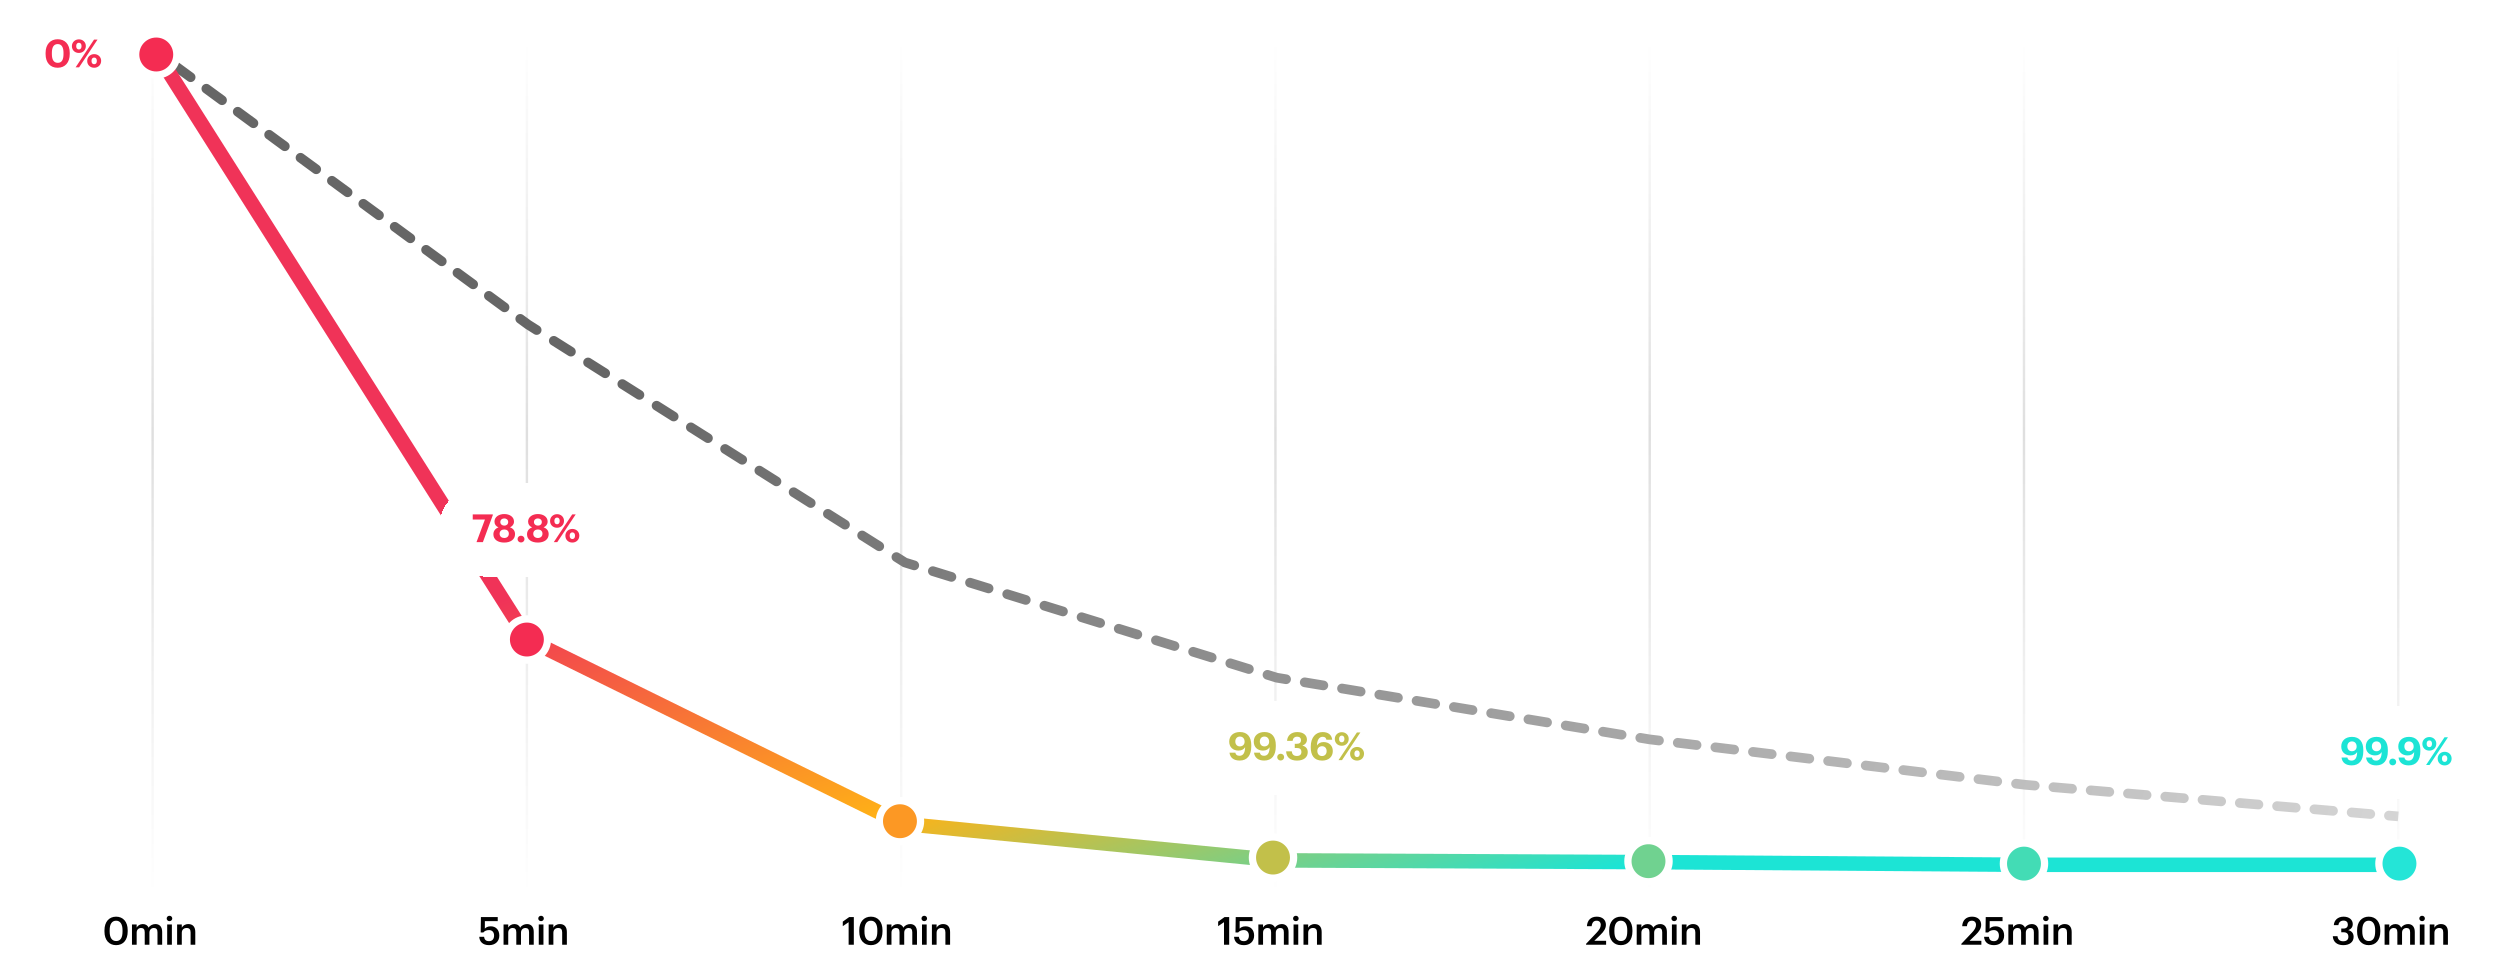 <svg xmlns="http://www.w3.org/2000/svg" fill="none" viewBox="0 0 1032 396" height="396" width="1032">
<path stroke="url(#paint0_linear_29042_4413)" d="M63 17V369"></path>
<path stroke="url(#paint1_linear_29042_4413)" d="M217.5 17V369"></path>
<path stroke="url(#paint2_linear_29042_4413)" d="M372 17V369"></path>
<path stroke="url(#paint3_linear_29042_4413)" d="M526.5 17V369"></path>
<path stroke="url(#paint4_linear_29042_4413)" d="M681 17V369"></path>
<path stroke="url(#paint5_linear_29042_4413)" d="M835.5 17V369"></path>
<path stroke="url(#paint6_linear_29042_4413)" d="M990 17V369"></path>
<path fill="black" d="M47.972 388.464C49.732 388.464 50.58 387.12 50.58 384.528V383.968C50.58 381.536 49.652 380.064 47.94 380.064C46.212 380.064 45.268 381.44 45.268 383.984V384.56C45.268 387.152 46.26 388.464 47.972 388.464ZM47.924 390.16C45.012 390.16 43.124 388.016 43.124 384.576V384C43.124 380.528 45.044 378.4 47.924 378.4C50.82 378.4 52.708 380.512 52.708 383.952V384.528C52.708 387.968 50.916 390.16 47.924 390.16ZM54.479 390V381.632H56.415V382.912C56.815 382.128 57.727 381.456 58.959 381.456C60.047 381.456 60.911 381.92 61.327 382.96C61.967 381.92 63.119 381.456 64.159 381.456C65.695 381.456 66.943 382.4 66.943 384.704V390H65.007V384.832C65.007 383.6 64.479 383.072 63.519 383.072C62.559 383.072 61.679 383.712 61.679 384.992V390H59.743V384.832C59.743 383.6 59.199 383.072 58.255 383.072C57.295 383.072 56.415 383.712 56.415 384.992V390H54.479ZM69.014 390V381.632H70.95V390H69.014ZM69.958 380.256C69.318 380.256 68.806 379.776 68.806 379.152C68.806 378.512 69.318 378.032 69.958 378.032C70.598 378.032 71.11 378.512 71.11 379.152C71.11 379.776 70.598 380.256 69.958 380.256ZM73.11 390V381.632H75.046V382.96C75.446 382.144 76.374 381.456 77.75 381.456C79.43 381.456 80.614 382.432 80.614 384.736V390H78.678V384.912C78.678 383.648 78.166 383.072 77.014 383.072C75.926 383.072 75.046 383.744 75.046 385.072V390H73.11Z"></path>
<path fill="black" d="M201.913 390.16C199.225 390.16 197.961 388.688 197.833 386.72H199.817C199.993 387.776 200.425 388.512 201.897 388.512C203.209 388.512 203.961 387.6 203.961 386.192C203.961 384.816 203.161 383.936 201.897 383.936C200.729 383.936 200.025 384.336 199.513 384.928H198.425L198.521 378.56H205.465V380.24H200.153L200.137 383.344C200.585 382.832 201.385 382.384 202.601 382.384C204.665 382.384 206.121 383.824 206.121 386.224C206.121 388.64 204.377 390.16 201.913 390.16ZM207.865 390V381.632H209.801V382.912C210.201 382.128 211.113 381.456 212.345 381.456C213.433 381.456 214.297 381.92 214.713 382.96C215.353 381.92 216.505 381.456 217.545 381.456C219.081 381.456 220.329 382.4 220.329 384.704V390H218.393V384.832C218.393 383.6 217.865 383.072 216.905 383.072C215.945 383.072 215.065 383.712 215.065 384.992V390H213.129V384.832C213.129 383.6 212.585 383.072 211.641 383.072C210.681 383.072 209.801 383.712 209.801 384.992V390H207.865ZM222.401 390V381.632H224.337V390H222.401ZM223.345 380.256C222.705 380.256 222.193 379.776 222.193 379.152C222.193 378.512 222.705 378.032 223.345 378.032C223.985 378.032 224.497 378.512 224.497 379.152C224.497 379.776 223.985 380.256 223.345 380.256ZM226.497 390V381.632H228.433V382.96C228.833 382.144 229.761 381.456 231.137 381.456C232.817 381.456 234.001 382.432 234.001 384.736V390H232.065V384.912C232.065 383.648 231.553 383.072 230.401 383.072C229.313 383.072 228.433 383.744 228.433 385.072V390H226.497Z"></path>
<path fill="black" d="M350.316 390V380.672L347.9 382.32V380.448L350.556 378.56H352.46V390H350.316ZM359.555 388.464C361.315 388.464 362.163 387.12 362.163 384.528V383.968C362.163 381.536 361.235 380.064 359.523 380.064C357.795 380.064 356.851 381.44 356.851 383.984V384.56C356.851 387.152 357.843 388.464 359.555 388.464ZM359.507 390.16C356.595 390.16 354.707 388.016 354.707 384.576V384C354.707 380.528 356.627 378.4 359.507 378.4C362.403 378.4 364.291 380.512 364.291 383.952V384.528C364.291 387.968 362.499 390.16 359.507 390.16ZM366.062 390V381.632H367.998V382.912C368.398 382.128 369.31 381.456 370.542 381.456C371.63 381.456 372.494 381.92 372.91 382.96C373.55 381.92 374.702 381.456 375.742 381.456C377.278 381.456 378.526 382.4 378.526 384.704V390H376.59V384.832C376.59 383.6 376.062 383.072 375.102 383.072C374.142 383.072 373.262 383.712 373.262 384.992V390H371.326V384.832C371.326 383.6 370.782 383.072 369.838 383.072C368.878 383.072 367.998 383.712 367.998 384.992V390H366.062ZM380.598 390V381.632H382.534V390H380.598ZM381.542 380.256C380.902 380.256 380.39 379.776 380.39 379.152C380.39 378.512 380.902 378.032 381.542 378.032C382.182 378.032 382.694 378.512 382.694 379.152C382.694 379.776 382.182 380.256 381.542 380.256ZM384.693 390V381.632H386.629V382.96C387.029 382.144 387.957 381.456 389.333 381.456C391.013 381.456 392.197 382.432 392.197 384.736V390H390.261V384.912C390.261 383.648 389.749 383.072 388.597 383.072C387.509 383.072 386.629 383.744 386.629 385.072V390H384.693Z"></path>
<path fill="black" d="M505.265 390V380.672L502.849 382.32V380.448L505.505 378.56H507.409V390H505.265ZM513.497 390.16C510.809 390.16 509.545 388.688 509.417 386.72H511.401C511.577 387.776 512.009 388.512 513.481 388.512C514.793 388.512 515.545 387.6 515.545 386.192C515.545 384.816 514.745 383.936 513.481 383.936C512.313 383.936 511.609 384.336 511.097 384.928H510.009L510.105 378.56H517.049V380.24H511.737L511.721 383.344C512.169 382.832 512.969 382.384 514.185 382.384C516.249 382.384 517.705 383.824 517.705 386.224C517.705 388.64 515.961 390.16 513.497 390.16ZM519.449 390V381.632H521.385V382.912C521.785 382.128 522.697 381.456 523.929 381.456C525.017 381.456 525.881 381.92 526.297 382.96C526.937 381.92 528.089 381.456 529.129 381.456C530.665 381.456 531.913 382.4 531.913 384.704V390H529.977V384.832C529.977 383.6 529.449 383.072 528.489 383.072C527.529 383.072 526.649 383.712 526.649 384.992V390H524.713V384.832C524.713 383.6 524.169 383.072 523.225 383.072C522.265 383.072 521.385 383.712 521.385 384.992V390H519.449ZM533.984 390V381.632H535.92V390H533.984ZM534.928 380.256C534.288 380.256 533.776 379.776 533.776 379.152C533.776 378.512 534.288 378.032 534.928 378.032C535.568 378.032 536.08 378.512 536.08 379.152C536.08 379.776 535.568 380.256 534.928 380.256ZM538.08 390V381.632H540.016V382.96C540.416 382.144 541.344 381.456 542.72 381.456C544.4 381.456 545.584 382.432 545.584 384.736V390H543.648V384.912C543.648 383.648 543.136 383.072 541.984 383.072C540.896 383.072 540.016 383.744 540.016 385.072V390H538.08Z"></path>
<path fill="black" d="M654.73 390V389.616L659.05 385.056C660.138 383.904 660.794 382.896 660.794 381.808C660.794 380.736 660.186 380.064 659.082 380.064C657.946 380.064 657.226 380.72 657.034 382.336H655.082C655.226 379.84 656.73 378.4 659.146 378.4C661.514 378.4 662.922 379.76 662.922 381.776C662.922 383.264 662.042 384.56 660.682 385.872L658.138 388.352H663.002V390H654.73ZM669.126 388.464C670.886 388.464 671.734 387.12 671.734 384.528V383.968C671.734 381.536 670.806 380.064 669.094 380.064C667.366 380.064 666.422 381.44 666.422 383.984V384.56C666.422 387.152 667.414 388.464 669.126 388.464ZM669.078 390.16C666.166 390.16 664.278 388.016 664.278 384.576V384C664.278 380.528 666.198 378.4 669.078 378.4C671.974 378.4 673.862 380.512 673.862 383.952V384.528C673.862 387.968 672.07 390.16 669.078 390.16ZM675.632 390V381.632H677.568V382.912C677.968 382.128 678.88 381.456 680.112 381.456C681.2 381.456 682.064 381.92 682.48 382.96C683.12 381.92 684.272 381.456 685.312 381.456C686.848 381.456 688.096 382.4 688.096 384.704V390H686.16V384.832C686.16 383.6 685.632 383.072 684.672 383.072C683.712 383.072 682.832 383.712 682.832 384.992V390H680.896V384.832C680.896 383.6 680.352 383.072 679.408 383.072C678.448 383.072 677.568 383.712 677.568 384.992V390H675.632ZM690.168 390V381.632H692.104V390H690.168ZM691.112 380.256C690.472 380.256 689.96 379.776 689.96 379.152C689.96 378.512 690.472 378.032 691.112 378.032C691.752 378.032 692.264 378.512 692.264 379.152C692.264 379.776 691.752 380.256 691.112 380.256ZM694.264 390V381.632H696.2V382.96C696.6 382.144 697.528 381.456 698.904 381.456C700.584 381.456 701.768 382.432 701.768 384.736V390H699.832V384.912C699.832 383.648 699.32 383.072 698.168 383.072C697.08 383.072 696.2 383.744 696.2 385.072V390H694.264Z"></path>
<path fill="black" d="M809.636 390V389.616L813.956 385.056C815.044 383.904 815.7 382.896 815.7 381.808C815.7 380.736 815.092 380.064 813.988 380.064C812.852 380.064 812.132 380.72 811.94 382.336H809.988C810.132 379.84 811.636 378.4 814.052 378.4C816.42 378.4 817.828 379.76 817.828 381.776C817.828 383.264 816.948 384.56 815.588 385.872L813.044 388.352H817.908V390H809.636ZM823.102 390.16C820.414 390.16 819.15 388.688 819.022 386.72H821.006C821.182 387.776 821.614 388.512 823.086 388.512C824.398 388.512 825.15 387.6 825.15 386.192C825.15 384.816 824.35 383.936 823.086 383.936C821.918 383.936 821.214 384.336 820.702 384.928H819.614L819.71 378.56H826.654V380.24H821.342L821.326 383.344C821.774 382.832 822.574 382.384 823.79 382.384C825.854 382.384 827.31 383.824 827.31 386.224C827.31 388.64 825.566 390.16 823.102 390.16ZM829.054 390V381.632H830.99V382.912C831.39 382.128 832.302 381.456 833.534 381.456C834.622 381.456 835.486 381.92 835.902 382.96C836.542 381.92 837.694 381.456 838.734 381.456C840.27 381.456 841.518 382.4 841.518 384.704V390H839.582V384.832C839.582 383.6 839.054 383.072 838.094 383.072C837.134 383.072 836.254 383.712 836.254 384.992V390H834.318V384.832C834.318 383.6 833.774 383.072 832.83 383.072C831.87 383.072 830.99 383.712 830.99 384.992V390H829.054ZM843.59 390V381.632H845.526V390H843.59ZM844.534 380.256C843.894 380.256 843.382 379.776 843.382 379.152C843.382 378.512 843.894 378.032 844.534 378.032C845.174 378.032 845.686 378.512 845.686 379.152C845.686 379.776 845.174 380.256 844.534 380.256ZM847.686 390V381.632H849.622V382.96C850.022 382.144 850.95 381.456 852.326 381.456C854.006 381.456 855.19 382.432 855.19 384.736V390H853.254V384.912C853.254 383.648 852.742 383.072 851.59 383.072C850.502 383.072 849.622 383.744 849.622 385.072V390H847.686Z"></path>
<path fill="black" d="M967.287 390.16C964.567 390.16 963.079 388.656 962.983 386.464H964.919C965.031 387.664 965.703 388.56 967.239 388.56C968.727 388.56 969.415 387.84 969.415 386.704C969.415 385.456 968.743 384.832 967.351 384.832H966.471V383.312H967.287C968.599 383.312 969.191 382.704 969.191 381.632C969.191 380.704 968.599 380.016 967.415 380.016C966.199 380.016 965.415 380.752 965.287 381.904H963.399C963.511 379.92 964.999 378.4 967.447 378.4C969.831 378.4 971.223 379.776 971.223 381.472C971.223 382.768 970.471 383.552 969.367 383.968C970.695 384.272 971.575 385.216 971.575 386.736C971.575 388.848 969.911 390.16 967.287 390.16ZM977.856 388.464C979.616 388.464 980.464 387.12 980.464 384.528V383.968C980.464 381.536 979.536 380.064 977.824 380.064C976.096 380.064 975.152 381.44 975.152 383.984V384.56C975.152 387.152 976.144 388.464 977.856 388.464ZM977.808 390.16C974.896 390.16 973.008 388.016 973.008 384.576V384C973.008 380.528 974.928 378.4 977.808 378.4C980.704 378.4 982.592 380.512 982.592 383.952V384.528C982.592 387.968 980.8 390.16 977.808 390.16ZM984.363 390V381.632H986.299V382.912C986.699 382.128 987.611 381.456 988.843 381.456C989.931 381.456 990.795 381.92 991.211 382.96C991.851 381.92 993.003 381.456 994.043 381.456C995.579 381.456 996.827 382.4 996.827 384.704V390H994.891V384.832C994.891 383.6 994.363 383.072 993.403 383.072C992.443 383.072 991.563 383.712 991.563 384.992V390H989.627V384.832C989.627 383.6 989.083 383.072 988.139 383.072C987.179 383.072 986.299 383.712 986.299 384.992V390H984.363ZM998.898 390V381.632H1000.83V390H998.898ZM999.842 380.256C999.202 380.256 998.69 379.776 998.69 379.152C998.69 378.512 999.202 378.032 999.842 378.032C1000.48 378.032 1000.99 378.512 1000.99 379.152C1000.99 379.776 1000.48 380.256 999.842 380.256ZM1002.99 390V381.632H1004.93V382.96C1005.33 382.144 1006.26 381.456 1007.63 381.456C1009.31 381.456 1010.5 382.432 1010.5 384.736V390H1008.56V384.912C1008.56 383.648 1008.05 383.072 1006.9 383.072C1005.81 383.072 1004.93 383.744 1004.93 385.072V390H1002.99Z"></path>
<g filter="url(#filter0_d_29042_4413)">
<rect shape-rendering="crispEdges" fill="white" rx="19.236" height="38.473" width="74.297" y="289" x="952"></rect>
<path fill="#1CE4D5" d="M970.79 313.396C968.31 313.396 966.838 312.212 966.582 310.148H968.998C969.158 310.932 969.622 311.428 970.71 311.428C972.23 311.428 972.982 310.228 973.03 307.892C972.502 308.724 971.67 309.284 970.294 309.284C968.086 309.284 966.47 307.908 966.47 305.588C966.47 303.22 968.166 301.62 970.902 301.62C974.054 301.62 975.574 303.748 975.574 307.044V307.556C975.574 311.3 973.862 313.396 970.79 313.396ZM970.87 307.556C972.038 307.556 972.822 306.756 972.822 305.636C972.822 304.308 972.038 303.492 970.87 303.492C969.734 303.492 968.982 304.324 968.982 305.524C968.982 306.724 969.718 307.556 970.87 307.556ZM980.918 313.396C978.438 313.396 976.966 312.212 976.71 310.148H979.126C979.286 310.932 979.75 311.428 980.838 311.428C982.358 311.428 983.11 310.228 983.158 307.892C982.63 308.724 981.798 309.284 980.422 309.284C978.214 309.284 976.598 307.908 976.598 305.588C976.598 303.22 978.294 301.62 981.03 301.62C984.182 301.62 985.702 303.748 985.702 307.044V307.556C985.702 311.3 983.99 313.396 980.918 313.396ZM980.998 307.556C982.166 307.556 982.95 306.756 982.95 305.636C982.95 304.308 982.166 303.492 980.998 303.492C979.862 303.492 979.11 304.324 979.11 305.524C979.11 306.724 979.846 307.556 980.998 307.556ZM987.703 313.38C986.903 313.38 986.279 312.756 986.279 311.972C986.279 311.204 986.903 310.58 987.703 310.58C988.519 310.58 989.143 311.204 989.143 311.972C989.143 312.756 988.519 313.38 987.703 313.38ZM994.33 313.396C991.85 313.396 990.378 312.212 990.122 310.148H992.538C992.698 310.932 993.162 311.428 994.25 311.428C995.77 311.428 996.522 310.228 996.57 307.892C996.042 308.724 995.21 309.284 993.834 309.284C991.626 309.284 990.01 307.908 990.01 305.588C990.01 303.22 991.706 301.62 994.442 301.62C997.594 301.62 999.114 303.748 999.114 307.044V307.556C999.114 311.3 997.402 313.396 994.33 313.396ZM994.41 307.556C995.578 307.556 996.362 306.756 996.362 305.636C996.362 304.308 995.578 303.492 994.41 303.492C993.274 303.492 992.522 304.324 992.522 305.524C992.522 306.724 993.258 307.556 994.41 307.556ZM1002.84 305.86C1003.53 305.86 1003.93 305.348 1003.93 304.468C1003.93 303.62 1003.53 303.092 1002.84 303.092C1002.15 303.092 1001.72 303.604 1001.72 304.468C1001.72 305.38 1002.15 305.86 1002.84 305.86ZM1002.83 307.3C1001.13 307.3 999.946 306.1 999.946 304.484C999.946 302.884 1001.23 301.684 1002.84 301.684C1004.44 301.684 1005.71 302.836 1005.71 304.452C1005.71 306.084 1004.51 307.3 1002.83 307.3ZM1001.48 313.236L1009.08 301.796H1010.52L1002.92 313.236H1001.48ZM1009.15 311.956C1009.85 311.956 1010.25 311.444 1010.25 310.58C1010.25 309.716 1009.85 309.204 1009.15 309.204C1008.47 309.204 1008.04 309.7 1008.04 310.58C1008.04 311.476 1008.47 311.956 1009.15 311.956ZM1009.15 313.412C1007.45 313.412 1006.27 312.196 1006.27 310.596C1006.27 308.98 1007.55 307.78 1009.15 307.78C1010.76 307.78 1012.03 308.932 1012.03 310.548C1012.03 312.18 1010.83 313.412 1009.15 313.412Z"></path>
</g>
<path fill="url(#paint7_linear_29042_4413)" d="M218 134L216.818 135.613L216.874 135.654L216.932 135.691L218 134ZM373.565 232.202L372.497 233.893L372.72 234.034L372.973 234.112L373.565 232.202ZM836.099 323.97L835.859 325.955L835.895 325.96L835.93 325.963L836.099 323.97ZM527.05 279.754L526.458 281.665L526.588 281.705L526.723 281.727L527.05 279.754ZM680.95 305.215L680.624 307.189L680.667 307.196L680.71 307.201L680.95 305.215ZM63.682 18.387C62.792 17.734 61.54 17.927 60.887 18.817C60.234 19.708 60.427 20.96 61.318 21.613L63.682 18.387ZM64.557 23.988C65.448 24.641 66.7 24.448 67.353 23.558C68.006 22.667 67.813 21.415 66.922 20.762L64.557 23.988ZM73.401 25.512C72.51 24.859 71.259 25.052 70.606 25.942C69.953 26.833 70.145 28.085 71.036 28.738L73.401 25.512ZM77.515 33.488C78.406 34.141 79.658 33.948 80.311 33.057C80.964 32.167 80.771 30.915 79.88 30.262L77.515 33.488ZM86.36 35.012C85.469 34.359 84.217 34.552 83.564 35.443C82.911 36.333 83.104 37.585 83.995 38.238L86.36 35.012ZM90.474 42.988C91.365 43.641 92.616 43.448 93.269 42.557C93.922 41.667 93.73 40.415 92.839 39.762L90.474 42.988ZM99.318 44.512C98.427 43.859 97.175 44.052 96.522 44.943C95.869 45.833 96.062 47.085 96.953 47.738L99.318 44.512ZM103.432 52.488C104.323 53.141 105.574 52.948 106.228 52.057C106.881 51.167 106.688 49.915 105.797 49.262L103.432 52.488ZM112.276 54.012C111.385 53.359 110.134 53.552 109.481 54.443C108.828 55.333 109.02 56.585 109.911 57.238L112.276 54.012ZM116.39 61.988C117.281 62.641 118.533 62.448 119.186 61.557C119.839 60.667 119.646 59.415 118.755 58.762L116.39 61.988ZM125.235 63.512C124.344 62.859 123.092 63.052 122.439 63.943C121.786 64.833 121.979 66.085 122.87 66.738L125.235 63.512ZM129.349 71.488C130.24 72.141 131.491 71.948 132.144 71.058C132.797 70.167 132.605 68.915 131.714 68.262L129.349 71.488ZM138.193 73.012C137.302 72.359 136.051 72.552 135.397 73.442C134.744 74.333 134.937 75.585 135.828 76.238L138.193 73.012ZM142.307 80.988C143.198 81.641 144.449 81.448 145.103 80.558C145.756 79.667 145.563 78.415 144.672 77.762L142.307 80.988ZM151.151 82.512C150.26 81.859 149.009 82.052 148.356 82.942C147.703 83.833 147.895 85.085 148.786 85.738L151.151 82.512ZM155.265 90.488C156.156 91.141 157.408 90.948 158.061 90.058C158.714 89.167 158.521 87.915 157.63 87.262L155.265 90.488ZM164.11 92.012C163.219 91.359 161.967 91.552 161.314 92.442C160.661 93.333 160.854 94.585 161.745 95.238L164.11 92.012ZM168.224 99.988C169.115 100.641 170.366 100.448 171.019 99.558C171.672 98.667 171.48 97.415 170.589 96.762L168.224 99.988ZM177.068 101.512C176.177 100.859 174.926 101.052 174.272 101.943C173.619 102.833 173.812 104.085 174.703 104.738L177.068 101.512ZM181.182 109.488C182.073 110.141 183.325 109.948 183.978 109.058C184.631 108.167 184.438 106.915 183.547 106.262L181.182 109.488ZM190.026 111.012C189.135 110.359 187.884 110.552 187.231 111.443C186.578 112.333 186.77 113.585 187.661 114.238L190.026 111.012ZM194.14 118.988C195.031 119.641 196.283 119.448 196.936 118.558C197.589 117.667 197.396 116.415 196.505 115.762L194.14 118.988ZM202.985 120.512C202.094 119.859 200.842 120.052 200.189 120.943C199.536 121.833 199.729 123.085 200.62 123.738L202.985 120.512ZM207.099 128.488C207.99 129.141 209.241 128.948 209.894 128.058C210.547 127.167 210.355 125.915 209.464 125.262L207.099 128.488ZM215.943 130.012C215.052 129.359 213.801 129.552 213.147 130.443C212.494 131.333 212.687 132.585 213.578 133.238L215.943 130.012ZM220.468 137.923C221.402 138.513 222.637 138.234 223.227 137.299C223.816 136.365 223.537 135.13 222.603 134.541L220.468 137.923ZM229.674 139.004C228.74 138.415 227.505 138.694 226.915 139.628C226.326 140.562 226.605 141.797 227.539 142.387L229.674 139.004ZM234.61 146.851C235.544 147.44 236.779 147.161 237.369 146.227C237.959 145.293 237.679 144.058 236.745 143.468L234.61 146.851ZM243.817 147.932C242.882 147.342 241.647 147.621 241.058 148.555C240.468 149.489 240.747 150.725 241.681 151.314L243.817 147.932ZM248.752 155.778C249.686 156.368 250.922 156.088 251.511 155.154C252.101 154.22 251.822 152.985 250.888 152.396L248.752 155.778ZM257.959 156.859C257.025 156.27 255.79 156.549 255.2 157.483C254.61 158.417 254.89 159.652 255.824 160.242L257.959 156.859ZM262.895 164.705C263.829 165.295 265.064 165.016 265.654 164.082C266.243 163.148 265.964 161.913 265.03 161.323L262.895 164.705ZM272.101 165.787C271.167 165.197 269.932 165.476 269.342 166.41C268.753 167.344 269.032 168.58 269.966 169.169L272.101 165.787ZM277.037 173.633C277.971 174.223 279.206 173.943 279.796 173.009C280.385 172.075 280.106 170.84 279.172 170.25L277.037 173.633ZM286.243 174.714C285.309 174.125 284.074 174.404 283.484 175.338C282.895 176.272 283.174 177.507 284.108 178.097L286.243 174.714ZM291.179 182.56C292.113 183.15 293.348 182.871 293.938 181.937C294.528 181.003 294.248 179.768 293.314 179.178L291.179 182.56ZM300.385 183.642C299.451 183.052 298.216 183.331 297.627 184.265C297.037 185.199 297.316 186.434 298.25 187.024L300.385 183.642ZM305.321 191.488C306.255 192.077 307.491 191.798 308.08 190.864C308.67 189.93 308.391 188.695 307.457 188.105L305.321 191.488ZM314.528 192.569C313.594 191.979 312.359 192.259 311.769 193.193C311.179 194.127 311.458 195.362 312.393 195.952L314.528 192.569ZM319.464 200.415C320.398 201.005 321.633 200.726 322.222 199.792C322.812 198.858 322.533 197.622 321.599 197.033L319.464 200.415ZM328.67 201.497C327.736 200.907 326.501 201.186 325.911 202.12C325.322 203.054 325.601 204.289 326.535 204.879L328.67 201.497ZM333.606 209.343C334.54 209.932 335.775 209.653 336.365 208.719C336.954 207.785 336.675 206.55 335.741 205.96L333.606 209.343ZM342.812 210.424C341.878 209.834 340.643 210.114 340.053 211.048C339.464 211.982 339.743 213.217 340.677 213.806L342.812 210.424ZM347.748 218.27C348.682 218.86 349.917 218.581 350.507 217.647C351.097 216.713 350.817 215.477 349.883 214.888L347.748 218.27ZM356.954 219.351C356.02 218.762 354.785 219.041 354.196 219.975C353.606 220.909 353.885 222.144 354.819 222.734L356.954 219.351ZM361.89 227.198C362.824 227.787 364.06 227.508 364.649 226.574C365.239 225.64 364.96 224.405 364.026 223.815L361.89 227.198ZM371.097 228.279C370.163 227.689 368.927 227.969 368.338 228.903C367.748 229.837 368.027 231.072 368.961 231.661L371.097 228.279ZM376.81 235.301C377.865 235.628 378.985 235.038 379.312 233.983C379.639 232.928 379.049 231.807 377.994 231.48L376.81 235.301ZM385.668 233.858C384.613 233.531 383.492 234.121 383.166 235.177C382.839 236.232 383.429 237.352 384.484 237.679L385.668 233.858ZM392.158 240.056C393.213 240.383 394.334 239.793 394.661 238.738C394.988 237.683 394.397 236.563 393.342 236.236L392.158 240.056ZM401.016 238.613C399.961 238.286 398.841 238.877 398.514 239.932C398.187 240.987 398.778 242.107 399.833 242.434L401.016 238.613ZM407.507 244.812C408.562 245.139 409.682 244.548 410.009 243.493C410.336 242.438 409.746 241.318 408.691 240.991L407.507 244.812ZM416.365 243.368C415.31 243.042 414.189 243.632 413.863 244.687C413.536 245.742 414.126 246.862 415.181 247.189L416.365 243.368ZM422.855 249.567C423.91 249.894 425.031 249.303 425.358 248.248C425.685 247.193 425.094 246.073 424.039 245.746L422.855 249.567ZM431.713 248.124C430.658 247.797 429.538 248.387 429.211 249.442C428.884 250.497 429.475 251.618 430.53 251.945L431.713 248.124ZM438.204 254.322C439.259 254.649 440.379 254.059 440.706 253.004C441.033 251.948 440.443 250.828 439.388 250.501L438.204 254.322ZM447.062 252.879C446.007 252.552 444.886 253.142 444.56 254.197C444.233 255.253 444.823 256.373 445.878 256.7L447.062 252.879ZM453.552 259.077C454.607 259.404 455.728 258.814 456.055 257.759C456.382 256.704 455.791 255.583 454.736 255.257L453.552 259.077ZM462.41 257.634C461.355 257.307 460.235 257.898 459.908 258.953C459.581 260.008 460.172 261.128 461.227 261.455L462.41 257.634ZM468.901 263.833C469.956 264.159 471.076 263.569 471.403 262.514C471.73 261.459 471.14 260.339 470.085 260.012L468.901 263.833ZM477.759 262.389C476.704 262.062 475.583 262.653 475.257 263.708C474.93 264.763 475.52 265.883 476.575 266.21L477.759 262.389ZM484.249 268.588C485.304 268.915 486.425 268.324 486.752 267.269C487.078 266.214 486.488 265.094 485.433 264.767L484.249 268.588ZM493.107 267.145C492.052 266.818 490.932 267.408 490.605 268.463C490.278 269.518 490.868 270.639 491.924 270.965L493.107 267.145ZM499.598 273.343C500.653 273.67 501.773 273.08 502.1 272.024C502.427 270.969 501.837 269.849 500.782 269.522L499.598 273.343ZM508.456 271.9C507.401 271.573 506.28 272.163 505.954 273.218C505.627 274.273 506.217 275.394 507.272 275.721L508.456 271.9ZM514.946 278.098C516.001 278.425 517.122 277.835 517.449 276.78C517.775 275.725 517.185 274.604 516.13 274.277L514.946 278.098ZM523.804 276.655C522.749 276.328 521.629 276.918 521.302 277.974C520.975 279.029 521.565 280.149 522.621 280.476L523.804 276.655ZM530.571 282.364C531.66 282.544 532.69 281.807 532.87 280.717C533.051 279.627 532.313 278.598 531.224 278.418L530.571 282.364ZM538.919 279.691C537.829 279.51 536.799 280.248 536.619 281.337C536.439 282.427 537.176 283.457 538.266 283.637L538.919 279.691ZM545.961 284.91C547.05 285.09 548.08 284.353 548.26 283.263C548.441 282.174 547.703 281.144 546.614 280.964L545.961 284.91ZM554.309 282.237C553.219 282.056 552.189 282.794 552.009 283.883C551.829 284.973 552.566 286.003 553.656 286.183L554.309 282.237ZM561.351 287.456C562.441 287.636 563.47 286.899 563.65 285.809C563.831 284.72 563.093 283.69 562.004 283.51L561.351 287.456ZM569.699 284.783C568.609 284.603 567.579 285.34 567.399 286.43C567.219 287.519 567.956 288.549 569.046 288.729L569.699 284.783ZM576.741 290.002C577.831 290.183 578.86 289.445 579.041 288.356C579.221 287.266 578.484 286.236 577.394 286.056L576.741 290.002ZM585.089 287.329C583.999 287.149 582.969 287.886 582.789 288.976C582.609 290.065 583.346 291.095 584.436 291.275L585.089 287.329ZM592.131 292.548C593.221 292.729 594.25 291.991 594.431 290.902C594.611 289.812 593.874 288.782 592.784 288.602L592.131 292.548ZM600.479 289.875C599.389 289.695 598.36 290.432 598.179 291.522C597.999 292.612 598.736 293.641 599.826 293.822L600.479 289.875ZM607.521 295.095C608.611 295.275 609.64 294.538 609.821 293.448C610.001 292.358 609.264 291.328 608.174 291.148L607.521 295.095ZM615.869 292.421C614.779 292.241 613.75 292.978 613.569 294.068C613.389 295.158 614.126 296.187 615.216 296.368L615.869 292.421ZM622.911 297.641C624.001 297.821 625.031 297.084 625.211 295.994C625.391 294.904 624.654 293.875 623.564 293.694L622.911 297.641ZM631.259 294.967C630.169 294.787 629.14 295.524 628.959 296.614C628.779 297.704 629.516 298.733 630.606 298.914L631.259 294.967ZM638.301 300.187C639.391 300.367 640.421 299.63 640.601 298.54C640.781 297.45 640.044 296.421 638.954 296.24L638.301 300.187ZM646.649 297.514C645.559 297.333 644.53 298.07 644.35 299.16C644.169 300.25 644.906 301.28 645.996 301.46L646.649 297.514ZM653.691 302.733C654.781 302.913 655.811 302.176 655.991 301.086C656.171 299.996 655.434 298.967 654.344 298.787L653.691 302.733ZM662.039 300.06C660.949 299.879 659.92 300.617 659.74 301.706C659.559 302.796 660.297 303.826 661.386 304.006L662.039 300.06ZM669.081 305.279C670.171 305.459 671.201 304.722 671.381 303.632C671.561 302.543 670.824 301.513 669.734 301.333L669.081 305.279ZM677.429 302.606C676.34 302.425 675.31 303.163 675.13 304.253C674.949 305.342 675.687 306.372 676.776 306.552L677.429 302.606ZM684.589 307.67C685.686 307.802 686.682 307.021 686.815 305.924C686.947 304.828 686.166 303.831 685.069 303.699L684.589 307.67ZM692.827 304.637C691.73 304.504 690.734 305.285 690.601 306.382C690.469 307.479 691.25 308.475 692.347 308.608L692.827 304.637ZM700.104 309.545C701.201 309.678 702.197 308.896 702.33 307.8C702.462 306.703 701.681 305.707 700.584 305.574L700.104 309.545ZM708.341 306.512C707.245 306.379 706.248 307.161 706.116 308.257C705.983 309.354 706.765 310.35 707.861 310.483L708.341 306.512ZM715.619 311.421C716.715 311.553 717.712 310.772 717.844 309.675C717.977 308.579 717.195 307.582 716.099 307.45L715.619 311.421ZM723.856 308.387C722.76 308.255 721.763 309.036 721.631 310.133C721.498 311.229 722.28 312.226 723.376 312.358L723.856 308.387ZM731.134 313.296C732.23 313.429 733.227 312.647 733.359 311.551C733.492 310.454 732.71 309.458 731.614 309.325L731.134 313.296ZM739.371 310.263C738.275 310.13 737.278 310.912 737.146 312.008C737.013 313.105 737.795 314.101 738.891 314.234L739.371 310.263ZM746.649 315.172C747.745 315.304 748.742 314.523 748.874 313.426C749.007 312.329 748.225 311.333 747.129 311.2L746.649 315.172ZM754.886 312.138C753.789 312.006 752.793 312.787 752.661 313.884C752.528 314.98 753.309 315.977 754.406 316.109L754.886 312.138ZM762.164 317.047C763.26 317.18 764.256 316.398 764.389 315.301C764.522 314.205 763.74 313.208 762.643 313.076L762.164 317.047ZM770.401 314.014C769.304 313.881 768.308 314.663 768.175 315.759C768.043 316.856 768.824 317.852 769.921 317.985L770.401 314.014ZM777.678 318.922C778.775 319.055 779.771 318.273 779.904 317.177C780.036 316.08 779.255 315.084 778.158 314.951L777.678 318.922ZM785.916 315.889C784.819 315.756 783.823 316.538 783.69 317.635C783.558 318.731 784.339 319.728 785.436 319.86L785.916 315.889ZM793.193 320.798C794.29 320.93 795.286 320.149 795.419 319.052C795.551 317.956 794.77 316.959 793.673 316.827L793.193 320.798ZM801.431 317.764C800.334 317.632 799.338 318.413 799.205 319.51C799.073 320.607 799.854 321.603 800.951 321.736L801.431 317.764ZM808.708 322.673C809.805 322.806 810.801 322.024 810.934 320.928C811.066 319.831 810.285 318.835 809.188 318.702L808.708 322.673ZM816.946 319.64C815.849 319.507 814.853 320.289 814.72 321.385C814.587 322.482 815.369 323.478 816.466 323.611L816.946 319.64ZM824.223 324.549C825.32 324.681 826.316 323.9 826.449 322.803C826.581 321.707 825.8 320.71 824.703 320.578L824.223 324.549ZM832.46 321.515C831.364 321.383 830.367 322.164 830.235 323.261C830.102 324.357 830.884 325.354 831.98 325.486L832.46 321.515ZM839.778 326.288C840.879 326.382 841.846 325.565 841.94 324.464C842.033 323.364 841.216 322.396 840.115 322.303L839.778 326.288ZM847.81 322.954C846.71 322.861 845.742 323.678 845.649 324.778C845.556 325.879 846.372 326.847 847.473 326.94L847.81 322.954ZM855.168 327.591C856.269 327.685 857.236 326.868 857.33 325.767C857.423 324.667 856.606 323.699 855.505 323.606L855.168 327.591ZM863.201 324.257C862.1 324.164 861.132 324.981 861.039 326.081C860.946 327.182 861.762 328.15 862.863 328.243L863.201 324.257ZM870.558 328.894C871.659 328.988 872.627 328.171 872.72 327.07C872.813 325.97 871.996 325.002 870.896 324.909L870.558 328.894ZM878.591 325.56C877.49 325.467 876.522 326.284 876.429 327.384C876.336 328.485 877.153 329.453 878.253 329.546L878.591 325.56ZM885.948 330.197C887.049 330.291 888.017 329.474 888.11 328.373C888.203 327.273 887.386 326.305 886.286 326.212L885.948 330.197ZM893.981 326.863C892.88 326.77 891.912 327.587 891.819 328.687C891.726 329.788 892.543 330.756 893.643 330.849L893.981 326.863ZM901.338 331.5C902.439 331.594 903.407 330.777 903.5 329.676C903.593 328.576 902.776 327.608 901.676 327.515L901.338 331.5ZM909.371 328.166C908.27 328.073 907.302 328.89 907.209 329.99C907.116 331.091 907.933 332.059 909.033 332.152L909.371 328.166ZM916.728 332.803C917.829 332.897 918.797 332.08 918.89 330.979C918.983 329.879 918.166 328.911 917.066 328.818L916.728 332.803ZM924.761 329.469C923.66 329.376 922.692 330.193 922.599 331.293C922.506 332.394 923.323 333.362 924.423 333.455L924.761 329.469ZM932.118 334.107C933.219 334.2 934.187 333.383 934.28 332.282C934.373 331.182 933.557 330.214 932.456 330.121L932.118 334.107ZM940.151 330.772C939.05 330.679 938.083 331.496 937.989 332.596C937.896 333.697 938.713 334.665 939.813 334.758L940.151 330.772ZM947.508 335.41C948.609 335.503 949.577 334.686 949.67 333.585C949.763 332.485 948.947 331.517 947.846 331.424L947.508 335.41ZM955.541 332.075C954.44 331.982 953.473 332.799 953.379 333.899C953.286 335 954.103 335.968 955.204 336.061L955.541 332.075ZM962.899 336.713C963.999 336.806 964.967 335.989 965.06 334.888C965.153 333.788 964.337 332.82 963.236 332.727L962.899 336.713ZM970.931 333.378C969.83 333.285 968.863 334.102 968.77 335.202C968.676 336.303 969.493 337.271 970.594 337.364L970.931 333.378ZM978.289 338.016C979.389 338.109 980.357 337.292 980.45 336.191C980.543 335.091 979.727 334.123 978.626 334.03L978.289 338.016ZM986.321 334.681C985.221 334.588 984.253 335.405 984.16 336.506C984.066 337.606 984.883 338.574 985.984 338.667L986.321 334.681ZM61.318 21.613L64.557 23.988L66.922 20.762L63.682 18.387L61.318 21.613ZM71.036 28.738L77.515 33.488L79.88 30.262L73.401 25.512L71.036 28.738ZM83.995 38.238L90.474 42.988L92.839 39.762L86.36 35.012L83.995 38.238ZM96.953 47.738L103.432 52.488L105.797 49.262L99.318 44.512L96.953 47.738ZM109.911 57.238L116.39 61.988L118.755 58.762L112.276 54.012L109.911 57.238ZM122.87 66.738L129.349 71.488L131.714 68.262L125.235 63.512L122.87 66.738ZM135.828 76.238L142.307 80.988L144.672 77.762L138.193 73.012L135.828 76.238ZM148.786 85.738L155.265 90.488L157.63 87.262L151.151 82.512L148.786 85.738ZM161.745 95.238L168.224 99.988L170.589 96.762L164.11 92.012L161.745 95.238ZM174.703 104.738L181.182 109.488L183.547 106.262L177.068 101.512L174.703 104.738ZM187.661 114.238L194.14 118.988L196.505 115.762L190.026 111.012L187.661 114.238ZM200.62 123.738L207.099 128.488L209.464 125.262L202.985 120.512L200.62 123.738ZM213.578 133.238L216.818 135.613L219.182 132.387L215.943 130.012L213.578 133.238ZM216.932 135.691L220.468 137.923L222.603 134.541L219.068 132.309L216.932 135.691ZM227.539 142.387L234.61 146.851L236.745 143.468L229.674 139.004L227.539 142.387ZM241.681 151.314L248.752 155.778L250.888 152.396L243.817 147.932L241.681 151.314ZM255.824 160.242L262.895 164.705L265.03 161.323L257.959 156.859L255.824 160.242ZM269.966 169.169L277.037 173.633L279.172 170.25L272.101 165.787L269.966 169.169ZM284.108 178.097L291.179 182.56L293.314 179.178L286.243 174.714L284.108 178.097ZM298.25 187.024L305.321 191.488L307.457 188.105L300.385 183.642L298.25 187.024ZM312.393 195.952L319.464 200.415L321.599 197.033L314.528 192.569L312.393 195.952ZM326.535 204.879L333.606 209.343L335.741 205.96L328.67 201.497L326.535 204.879ZM340.677 213.806L347.748 218.27L349.883 214.888L342.812 210.424L340.677 213.806ZM354.819 222.734L361.89 227.198L364.026 223.815L356.954 219.351L354.819 222.734ZM368.961 231.661L372.497 233.893L374.632 230.511L371.097 228.279L368.961 231.661ZM372.973 234.112L376.81 235.301L377.994 231.48L374.157 230.292L372.973 234.112ZM384.484 237.679L392.158 240.056L393.342 236.236L385.668 233.858L384.484 237.679ZM399.833 242.434L407.507 244.812L408.691 240.991L401.016 238.613L399.833 242.434ZM415.181 247.189L422.855 249.567L424.039 245.746L416.365 243.368L415.181 247.189ZM430.53 251.945L438.204 254.322L439.388 250.501L431.713 248.124L430.53 251.945ZM445.878 256.7L453.552 259.077L454.736 255.257L447.062 252.879L445.878 256.7ZM461.227 261.455L468.901 263.833L470.085 260.012L462.41 257.634L461.227 261.455ZM476.575 266.21L484.249 268.588L485.433 264.767L477.759 262.389L476.575 266.21ZM491.924 270.965L499.598 273.343L500.782 269.522L493.107 267.145L491.924 270.965ZM507.272 275.721L514.946 278.098L516.13 274.277L508.456 271.9L507.272 275.721ZM522.621 280.476L526.458 281.665L527.641 277.844L523.804 276.655L522.621 280.476ZM526.723 281.727L530.571 282.364L531.224 278.418L527.376 277.781L526.723 281.727ZM538.266 283.637L545.961 284.91L546.614 280.964L538.919 279.691L538.266 283.637ZM553.656 286.183L561.351 287.456L562.004 283.51L554.309 282.237L553.656 286.183ZM569.046 288.729L576.741 290.002L577.394 286.056L569.699 284.783L569.046 288.729ZM584.436 291.275L592.131 292.548L592.784 288.602L585.089 287.329L584.436 291.275ZM599.826 293.822L607.521 295.095L608.174 291.148L600.479 289.875L599.826 293.822ZM615.216 296.368L622.911 297.641L623.564 293.694L615.869 292.421L615.216 296.368ZM630.606 298.914L638.301 300.187L638.954 296.24L631.259 294.967L630.606 298.914ZM645.996 301.46L653.691 302.733L654.344 298.787L646.649 297.514L645.996 301.46ZM661.386 304.006L669.081 305.279L669.734 301.333L662.039 300.06L661.386 304.006ZM676.776 306.552L680.624 307.189L681.277 303.242L677.429 302.606L676.776 306.552ZM680.71 307.201L684.589 307.67L685.069 303.699L681.19 303.23L680.71 307.201ZM692.347 308.608L700.104 309.545L700.584 305.574L692.827 304.637L692.347 308.608ZM707.861 310.483L715.619 311.421L716.099 307.45L708.341 306.512L707.861 310.483ZM723.376 312.358L731.134 313.296L731.614 309.325L723.856 308.387L723.376 312.358ZM738.891 314.234L746.649 315.172L747.129 311.2L739.371 310.263L738.891 314.234ZM754.406 316.109L762.164 317.047L762.643 313.076L754.886 312.138L754.406 316.109ZM769.921 317.985L777.678 318.922L778.158 314.951L770.401 314.014L769.921 317.985ZM785.436 319.86L793.193 320.798L793.673 316.827L785.916 315.889L785.436 319.86ZM800.951 321.736L808.708 322.673L809.188 318.702L801.431 317.764L800.951 321.736ZM816.466 323.611L824.223 324.549L824.703 320.578L816.946 319.64L816.466 323.611ZM831.98 325.486L835.859 325.955L836.339 321.984L832.46 321.515L831.98 325.486ZM835.93 325.963L839.778 326.288L840.115 322.303L836.268 321.977L835.93 325.963ZM847.473 326.94L855.168 327.591L855.505 323.606L847.81 322.954L847.473 326.94ZM862.863 328.243L870.558 328.894L870.896 324.909L863.201 324.257L862.863 328.243ZM878.253 329.546L885.948 330.197L886.286 326.212L878.591 325.56L878.253 329.546ZM893.643 330.849L901.338 331.5L901.676 327.515L893.981 326.863L893.643 330.849ZM909.033 332.152L916.728 332.803L917.066 328.818L909.371 328.166L909.033 332.152ZM924.423 333.455L932.118 334.107L932.456 330.121L924.761 329.469L924.423 333.455ZM939.813 334.758L947.508 335.41L947.846 331.424L940.151 330.772L939.813 334.758ZM955.204 336.061L962.899 336.713L963.236 332.727L955.541 332.075L955.204 336.061ZM970.594 337.364L978.289 338.016L978.626 334.03L970.931 333.378L970.594 337.364ZM985.984 338.667L989.831 338.993L990.169 335.007L986.321 334.681L985.984 338.667Z"></path>
<path stroke-width="6" stroke="url(#paint8_linear_29042_4413)" d="M991 357H836.983L682.549 355.893L527.283 355.155L372.434 340.048L218 264L63.5 20"></path>
<circle stroke-width="3" stroke="white" fill="#FC9824" r="8.5" cy="339" cx="371.5"></circle>
<circle stroke-width="3" stroke="white" fill="#C2C04A" r="8.5" cy="354" cx="525.5"></circle>
<g filter="url(#filter1_d_29042_4413)">
<rect shape-rendering="crispEdges" fill="white" rx="19.236" height="38.473" width="84.297" y="287" x="493"></rect>
<path fill="#C2C04A" d="M511.741 311.396C509.261 311.396 507.789 310.212 507.533 308.148H509.949C510.109 308.932 510.573 309.428 511.661 309.428C513.181 309.428 513.933 308.228 513.981 305.892C513.453 306.724 512.621 307.284 511.245 307.284C509.037 307.284 507.421 305.908 507.421 303.588C507.421 301.22 509.117 299.62 511.853 299.62C515.005 299.62 516.525 301.748 516.525 305.044V305.556C516.525 309.3 514.813 311.396 511.741 311.396ZM511.821 305.556C512.989 305.556 513.773 304.756 513.773 303.636C513.773 302.308 512.989 301.492 511.821 301.492C510.685 301.492 509.933 302.324 509.933 303.524C509.933 304.724 510.669 305.556 511.821 305.556ZM521.869 311.396C519.389 311.396 517.917 310.212 517.661 308.148H520.077C520.237 308.932 520.701 309.428 521.789 309.428C523.309 309.428 524.061 308.228 524.109 305.892C523.581 306.724 522.749 307.284 521.373 307.284C519.165 307.284 517.549 305.908 517.549 303.588C517.549 301.22 519.245 299.62 521.981 299.62C525.133 299.62 526.653 301.748 526.653 305.044V305.556C526.653 309.3 524.941 311.396 521.869 311.396ZM521.949 305.556C523.117 305.556 523.901 304.756 523.901 303.636C523.901 302.308 523.117 301.492 521.949 301.492C520.813 301.492 520.061 302.324 520.061 303.524C520.061 304.724 520.797 305.556 521.949 305.556ZM528.655 311.38C527.855 311.38 527.231 310.756 527.231 309.972C527.231 309.204 527.855 308.58 528.655 308.58C529.471 308.58 530.095 309.204 530.095 309.972C530.095 310.756 529.471 311.38 528.655 311.38ZM535.408 311.412C532.496 311.412 531.008 309.924 530.912 307.604H533.248C533.344 308.708 533.936 309.508 535.312 309.508C536.608 309.508 537.216 308.884 537.216 307.86C537.216 306.772 536.608 306.212 535.376 306.212H534.48V304.484H535.312C536.512 304.484 537.056 303.94 537.056 302.964C537.056 302.148 536.528 301.54 535.472 301.54C534.384 301.54 533.712 302.196 533.584 303.268H531.296C531.424 301.172 532.912 299.636 535.52 299.636C538.032 299.636 539.504 300.948 539.504 302.74C539.504 304.02 538.752 304.82 537.616 305.22C538.944 305.508 539.84 306.452 539.84 307.908C539.84 310.052 538.192 311.412 535.408 311.412ZM545.78 311.412C542.324 311.412 541.076 309.076 541.076 305.956V305.668C541.076 301.796 543.172 299.636 545.972 299.636C548.244 299.636 549.684 300.708 549.94 302.804H547.54C547.38 302.052 546.996 301.588 546.004 301.588C544.58 301.588 543.7 302.836 543.636 305.188C544.164 304.34 545.028 303.764 546.404 303.764C548.564 303.764 550.18 305.172 550.18 307.476C550.18 309.828 548.5 311.412 545.78 311.412ZM545.748 309.54C546.884 309.54 547.636 308.708 547.636 307.508C547.636 306.308 546.916 305.476 545.748 305.476C544.596 305.476 543.796 306.292 543.796 307.428C543.796 308.74 544.596 309.54 545.748 309.54ZM553.891 303.86C554.579 303.86 554.979 303.348 554.979 302.468C554.979 301.62 554.579 301.092 553.891 301.092C553.203 301.092 552.771 301.604 552.771 302.468C552.771 303.38 553.203 303.86 553.891 303.86ZM553.875 305.3C552.179 305.3 550.995 304.1 550.995 302.484C550.995 300.884 552.275 299.684 553.891 299.684C555.491 299.684 556.755 300.836 556.755 302.452C556.755 304.084 555.555 305.3 553.875 305.3ZM552.531 311.236L560.131 299.796H561.571L553.971 311.236H552.531ZM560.195 309.956C560.899 309.956 561.299 309.444 561.299 308.58C561.299 307.716 560.899 307.204 560.195 307.204C559.523 307.204 559.091 307.7 559.091 308.58C559.091 309.476 559.523 309.956 560.195 309.956ZM560.195 311.412C558.499 311.412 557.315 310.196 557.315 308.596C557.315 306.98 558.595 305.78 560.195 305.78C561.811 305.78 563.075 306.932 563.075 308.548C563.075 310.18 561.875 311.412 560.195 311.412Z"></path>
</g>
<circle stroke-width="3" stroke="white" fill="#70D290" r="8.5" cy="355.5" cx="680.5"></circle>
<circle stroke-width="3" stroke="white" fill="#F42C52" r="8.5" cy="264" cx="217.5"></circle>
<circle stroke-width="3" stroke="white" fill="#43DCB5" r="8.5" cy="356.5" cx="835.5"></circle>
<circle stroke-width="3" stroke="white" fill="#24E5D7" r="8.5" cy="356.5" cx="990.5"></circle>
<circle stroke-width="3" stroke="white" fill="#F42C52" r="8.5" cy="22.5" cx="64.5"></circle>
<g filter="url(#filter2_d_29042_4413)">
<rect shape-rendering="crispEdges" fill="white" rx="19.236" height="38.473" width="52.297" y="1" x="4"></rect>
<path fill="#F42C52" d="M23.86 23.38C25.476 23.38 26.212 22.148 26.212 19.748V19.236C26.212 16.932 25.412 15.636 23.828 15.636C22.228 15.636 21.412 16.868 21.412 19.236V19.78C21.412 22.18 22.26 23.38 23.86 23.38ZM23.796 25.412C20.756 25.412 18.82 23.3 18.82 19.796V19.252C18.82 15.732 20.868 13.636 23.812 13.636C26.756 13.636 28.788 15.652 28.788 19.204V19.732C28.788 23.236 26.884 25.412 23.796 25.412ZM32.572 17.86C33.26 17.86 33.66 17.348 33.66 16.468C33.66 15.62 33.26 15.092 32.572 15.092C31.884 15.092 31.452 15.604 31.452 16.468C31.452 17.38 31.884 17.86 32.572 17.86ZM32.556 19.3C30.86 19.3 29.676 18.1 29.676 16.484C29.676 14.884 30.956 13.684 32.572 13.684C34.172 13.684 35.436 14.836 35.436 16.452C35.436 18.084 34.236 19.3 32.556 19.3ZM31.212 25.236L38.812 13.796H40.252L32.652 25.236H31.212ZM38.876 23.956C39.58 23.956 39.98 23.444 39.98 22.58C39.98 21.716 39.58 21.204 38.876 21.204C38.204 21.204 37.772 21.7 37.772 22.58C37.772 23.476 38.204 23.956 38.876 23.956ZM38.876 25.412C37.18 25.412 35.996 24.196 35.996 22.596C35.996 20.98 37.276 19.78 38.876 19.78C40.492 19.78 41.756 20.932 41.756 22.548C41.756 24.18 40.556 25.412 38.876 25.412Z"></path>
</g>
<g filter="url(#filter3_d_29042_4413)">
<rect shape-rendering="crispEdges" fill="white" rx="19.236" height="38.473" width="72.297" y="197" x="181"></rect>
<path fill="#F42C52" d="M196.696 221.236L200.184 211.892H195.144V209.796H203.432V210.084L199.336 221.236H196.696ZM208.148 221.412C205.62 221.412 203.668 220.244 203.668 218.004C203.668 216.612 204.468 215.604 205.78 215.14C204.74 214.708 204.116 213.908 204.116 212.756C204.116 210.772 206.02 209.636 208.164 209.636C210.356 209.636 212.18 210.788 212.18 212.74C212.18 213.892 211.524 214.676 210.516 215.124C211.86 215.588 212.612 216.58 212.612 217.94C212.612 220.18 210.692 221.412 208.148 221.412ZM208.148 219.524C209.236 219.524 210.052 218.884 210.052 217.748C210.052 216.628 209.236 216.004 208.164 216.004C207.108 216.004 206.244 216.628 206.244 217.764C206.244 218.9 207.092 219.524 208.148 219.524ZM208.18 214.42C209.108 214.42 209.78 213.86 209.78 212.916C209.78 212.036 209.076 211.444 208.164 211.444C207.252 211.444 206.532 212.004 206.532 212.932C206.532 213.86 207.284 214.42 208.18 214.42ZM215.07 221.38C214.27 221.38 213.646 220.756 213.646 219.972C213.646 219.204 214.27 218.58 215.07 218.58C215.886 218.58 216.51 219.204 216.51 219.972C216.51 220.756 215.886 221.38 215.07 221.38ZM222.029 221.412C219.501 221.412 217.549 220.244 217.549 218.004C217.549 216.612 218.349 215.604 219.661 215.14C218.621 214.708 217.997 213.908 217.997 212.756C217.997 210.772 219.901 209.636 222.045 209.636C224.237 209.636 226.061 210.788 226.061 212.74C226.061 213.892 225.405 214.676 224.397 215.124C225.741 215.588 226.493 216.58 226.493 217.94C226.493 220.18 224.573 221.412 222.029 221.412ZM222.029 219.524C223.117 219.524 223.933 218.884 223.933 217.748C223.933 216.628 223.117 216.004 222.045 216.004C220.989 216.004 220.125 216.628 220.125 217.764C220.125 218.9 220.973 219.524 222.029 219.524ZM222.061 214.42C222.989 214.42 223.661 213.86 223.661 212.916C223.661 212.036 222.957 211.444 222.045 211.444C221.133 211.444 220.413 212.004 220.413 212.932C220.413 213.86 221.165 214.42 222.061 214.42ZM229.96 213.86C230.648 213.86 231.048 213.348 231.048 212.468C231.048 211.62 230.648 211.092 229.96 211.092C229.272 211.092 228.84 211.604 228.84 212.468C228.84 213.38 229.272 213.86 229.96 213.86ZM229.944 215.3C228.248 215.3 227.064 214.1 227.064 212.484C227.064 210.884 228.344 209.684 229.96 209.684C231.56 209.684 232.824 210.836 232.824 212.452C232.824 214.084 231.624 215.3 229.944 215.3ZM228.6 221.236L236.2 209.796H237.64L230.04 221.236H228.6ZM236.264 219.956C236.968 219.956 237.368 219.444 237.368 218.58C237.368 217.716 236.968 217.204 236.264 217.204C235.592 217.204 235.16 217.7 235.16 218.58C235.16 219.476 235.592 219.956 236.264 219.956ZM236.264 221.412C234.568 221.412 233.384 220.196 233.384 218.596C233.384 216.98 234.664 215.78 236.264 215.78C237.88 215.78 239.144 216.932 239.144 218.548C239.144 220.18 237.944 221.412 236.264 221.412Z"></path>
</g>
<defs>
<filter color-interpolation-filters="sRGB" filterUnits="userSpaceOnUse" height="45.297" width="81.121" y="288.147" x="948.588" id="filter0_d_29042_4413">
<feFlood result="BackgroundImageFix" flood-opacity="0"></feFlood>
<feColorMatrix result="hardAlpha" values="0 0 0 0 0 0 0 0 0 0 0 0 0 0 0 0 0 0 127 0" type="matrix" in="SourceAlpha"></feColorMatrix>
<feOffset dy="2.559"></feOffset>
<feGaussianBlur stdDeviation="1.706"></feGaussianBlur>
<feComposite operator="out" in2="hardAlpha"></feComposite>
<feColorMatrix values="0 0 0 0 0 0 0 0 0 0 0 0 0 0 0 0 0 0 0.15 0" type="matrix"></feColorMatrix>
<feBlend result="effect1_dropShadow_29042_4413" in2="BackgroundImageFix" mode="normal"></feBlend>
<feBlend result="shape" in2="effect1_dropShadow_29042_4413" in="SourceGraphic" mode="normal"></feBlend>
</filter>
<filter color-interpolation-filters="sRGB" filterUnits="userSpaceOnUse" height="45.297" width="91.121" y="286.147" x="489.588" id="filter1_d_29042_4413">
<feFlood result="BackgroundImageFix" flood-opacity="0"></feFlood>
<feColorMatrix result="hardAlpha" values="0 0 0 0 0 0 0 0 0 0 0 0 0 0 0 0 0 0 127 0" type="matrix" in="SourceAlpha"></feColorMatrix>
<feOffset dy="2.559"></feOffset>
<feGaussianBlur stdDeviation="1.706"></feGaussianBlur>
<feComposite operator="out" in2="hardAlpha"></feComposite>
<feColorMatrix values="0 0 0 0 0 0 0 0 0 0 0 0 0 0 0 0 0 0 0.15 0" type="matrix"></feColorMatrix>
<feBlend result="effect1_dropShadow_29042_4413" in2="BackgroundImageFix" mode="normal"></feBlend>
<feBlend result="shape" in2="effect1_dropShadow_29042_4413" in="SourceGraphic" mode="normal"></feBlend>
</filter>
<filter color-interpolation-filters="sRGB" filterUnits="userSpaceOnUse" height="45.297" width="59.121" y="0.147" x="0.588" id="filter2_d_29042_4413">
<feFlood result="BackgroundImageFix" flood-opacity="0"></feFlood>
<feColorMatrix result="hardAlpha" values="0 0 0 0 0 0 0 0 0 0 0 0 0 0 0 0 0 0 127 0" type="matrix" in="SourceAlpha"></feColorMatrix>
<feOffset dy="2.559"></feOffset>
<feGaussianBlur stdDeviation="1.706"></feGaussianBlur>
<feComposite operator="out" in2="hardAlpha"></feComposite>
<feColorMatrix values="0 0 0 0 0 0 0 0 0 0 0 0 0 0 0 0 0 0 0.15 0" type="matrix"></feColorMatrix>
<feBlend result="effect1_dropShadow_29042_4413" in2="BackgroundImageFix" mode="normal"></feBlend>
<feBlend result="shape" in2="effect1_dropShadow_29042_4413" in="SourceGraphic" mode="normal"></feBlend>
</filter>
<filter color-interpolation-filters="sRGB" filterUnits="userSpaceOnUse" height="45.297" width="79.121" y="196.147" x="177.588" id="filter3_d_29042_4413">
<feFlood result="BackgroundImageFix" flood-opacity="0"></feFlood>
<feColorMatrix result="hardAlpha" values="0 0 0 0 0 0 0 0 0 0 0 0 0 0 0 0 0 0 127 0" type="matrix" in="SourceAlpha"></feColorMatrix>
<feOffset dy="2.559"></feOffset>
<feGaussianBlur stdDeviation="1.706"></feGaussianBlur>
<feComposite operator="out" in2="hardAlpha"></feComposite>
<feColorMatrix values="0 0 0 0 0 0 0 0 0 0 0 0 0 0 0 0 0 0 0.15 0" type="matrix"></feColorMatrix>
<feBlend result="effect1_dropShadow_29042_4413" in2="BackgroundImageFix" mode="normal"></feBlend>
<feBlend result="shape" in2="effect1_dropShadow_29042_4413" in="SourceGraphic" mode="normal"></feBlend>
</filter>
<linearGradient gradientUnits="userSpaceOnUse" y2="369" x2="63.5" y1="17" x1="63.5" id="paint0_linear_29042_4413">
<stop stop-color="white"></stop>
<stop stop-color="#DFDFDF" offset="0.46"></stop>
<stop stop-color="white" offset="1"></stop>
</linearGradient>
<linearGradient gradientUnits="userSpaceOnUse" y2="369" x2="218" y1="17" x1="218" id="paint1_linear_29042_4413">
<stop stop-color="white"></stop>
<stop stop-color="#DFDFDF" offset="0.46"></stop>
<stop stop-color="white" offset="1"></stop>
</linearGradient>
<linearGradient gradientUnits="userSpaceOnUse" y2="369" x2="372.5" y1="17" x1="372.5" id="paint2_linear_29042_4413">
<stop stop-color="white"></stop>
<stop stop-color="#DFDFDF" offset="0.46"></stop>
<stop stop-color="white" offset="1"></stop>
</linearGradient>
<linearGradient gradientUnits="userSpaceOnUse" y2="369" x2="527" y1="17" x1="527" id="paint3_linear_29042_4413">
<stop stop-color="white"></stop>
<stop stop-color="#DFDFDF" offset="0.46"></stop>
<stop stop-color="white" offset="1"></stop>
</linearGradient>
<linearGradient gradientUnits="userSpaceOnUse" y2="369" x2="681.5" y1="17" x1="681.5" id="paint4_linear_29042_4413">
<stop stop-color="white"></stop>
<stop stop-color="#DFDFDF" offset="0.46"></stop>
<stop stop-color="white" offset="1"></stop>
</linearGradient>
<linearGradient gradientUnits="userSpaceOnUse" y2="369" x2="836" y1="17" x1="836" id="paint5_linear_29042_4413">
<stop stop-color="white"></stop>
<stop stop-color="#DFDFDF" offset="0.46"></stop>
<stop stop-color="white" offset="1"></stop>
</linearGradient>
<linearGradient gradientUnits="userSpaceOnUse" y2="369" x2="990.5" y1="17" x1="990.5" id="paint6_linear_29042_4413">
<stop stop-color="white"></stop>
<stop stop-color="#DFDFDF" offset="0.46"></stop>
<stop stop-color="white" offset="1"></stop>
</linearGradient>
<linearGradient gradientUnits="userSpaceOnUse" y2="469.293" x2="973.012" y1="276.764" x1="218.552" id="paint7_linear_29042_4413">
<stop stop-color="#666666"></stop>
<stop stop-color="#D7D7D7" offset="1"></stop>
</linearGradient>
<linearGradient gradientUnits="userSpaceOnUse" y2="486.609" x2="298.079" y1="235.952" x1="217.584" id="paint8_linear_29042_4413">
<stop stop-color="#F03358" offset="0.032"></stop>
<stop stop-color="#FFB216" offset="0.54"></stop>
<stop stop-color="#1CE4D5" offset="0.965"></stop>
</linearGradient>
</defs>
</svg>
